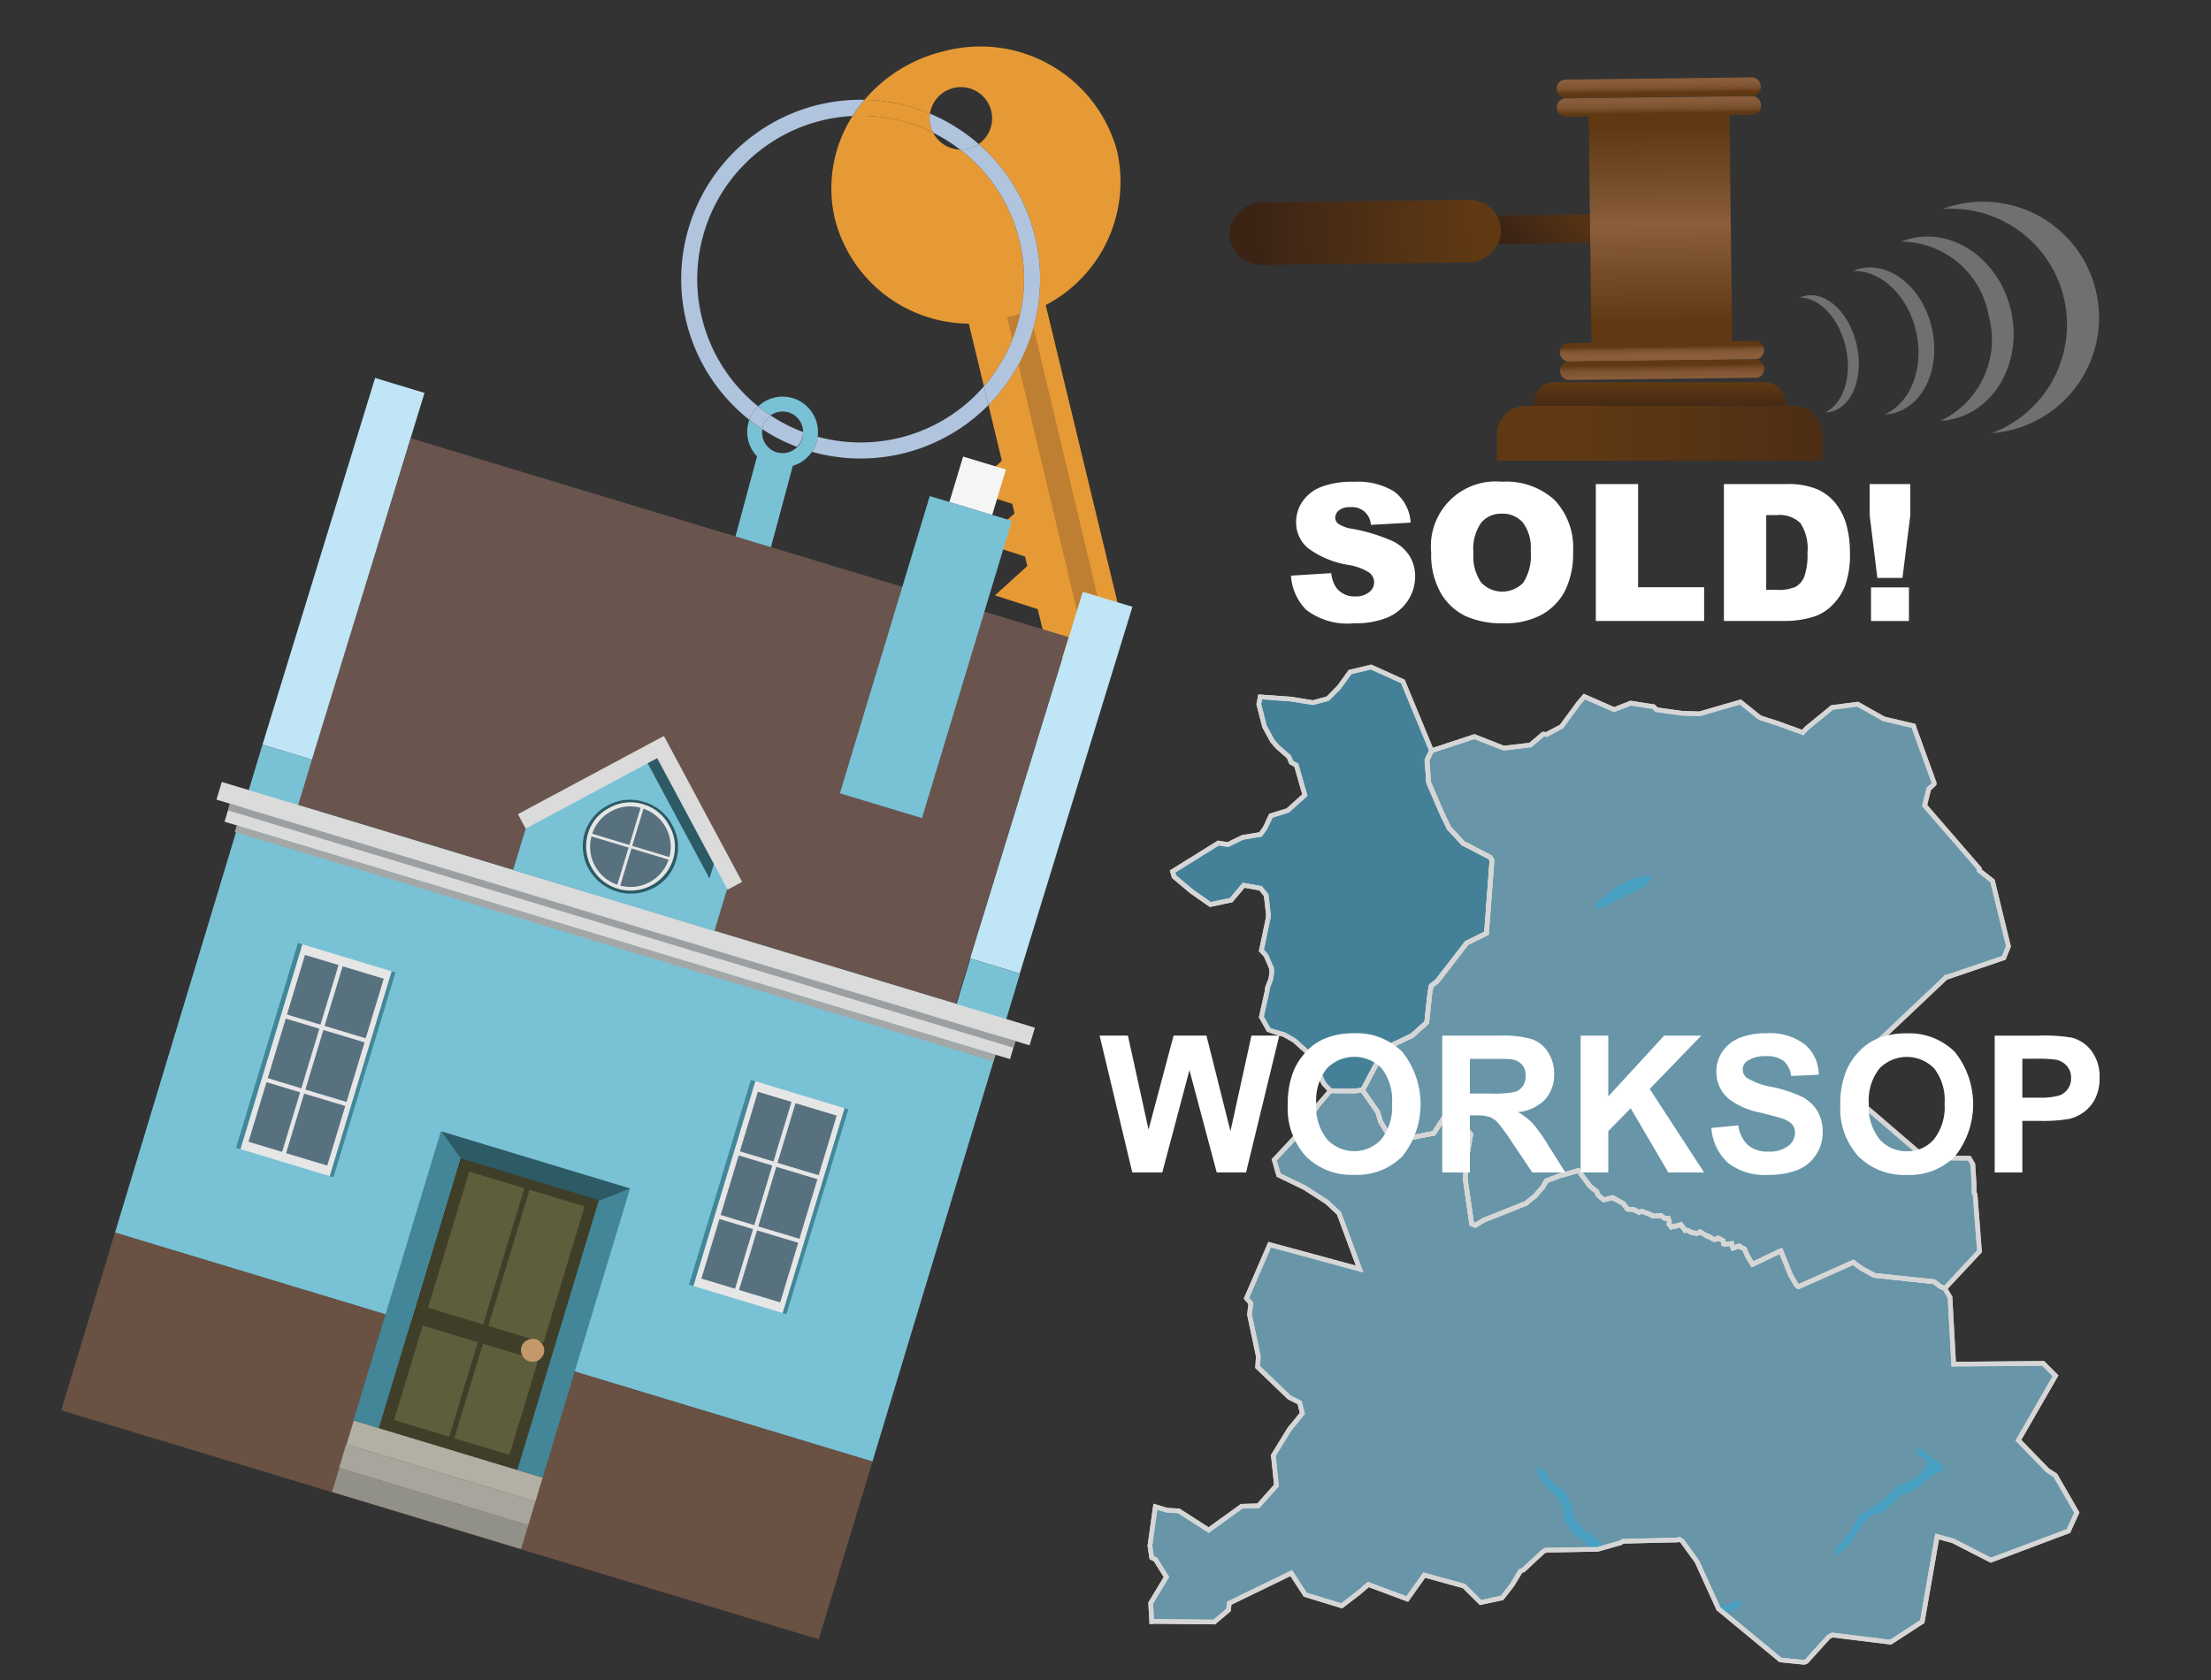 <svg xmlns="http://www.w3.org/2000/svg" xmlns:xlink="http://www.w3.org/1999/xlink" width="125" height="95" viewBox="0 0 125 95"><rect x="0" y="0" width="125" height="95" fill="#333333" stroke="none"/><defs><style>.cls-1{opacity:0.8;}.cls-2{fill:#4995b3;}.cls-2,.cls-3,.cls-5{stroke:#fff;stroke-miterlimit:10;stroke-width:0.262px;}.cls-3{fill:#76afc6;}.cls-4{fill:#42beee;}.cls-10,.cls-5{fill:none;}.cls-6{isolation:isolate;}.cls-40,.cls-7{fill:#fff;}.cls-8{fill:#e69a35;}.cls-9{fill:#b0c4de;}.cls-11{fill:#79c2d5;}.cls-12{fill:#bf7f32;}.cls-13{fill:#69554e;}.cls-14{fill:#bfe5f6;}.cls-15{fill:#695143;}.cls-16{fill:#f5f5f5;}.cls-17{fill:#428698;}.cls-18{fill:#e6e6e6;}.cls-19{fill:#58717f;}.cls-20{fill:#b3afa4;}.cls-21{fill:#a8a69c;}.cls-22{fill:#929189;}.cls-23{fill:#3f3e28;}.cls-24{fill:#5e5e3c;}.cls-25{fill:#c3996b;}.cls-26{fill:#2c5a65;}.cls-27{fill:#dadbda;}.cls-28{fill:#a4a7a8;}.cls-29{fill:#9c9fa1;}.cls-30{fill:url(#linear-gradient);}.cls-31,.cls-37,.cls-38,.cls-40{fill-rule:evenodd;}.cls-31{fill:url(#linear-gradient-2);}.cls-32{fill:url(#linear-gradient-3);}.cls-33{fill:url(#linear-gradient-4);}.cls-34{fill:url(#linear-gradient-5);}.cls-35{fill:url(#linear-gradient-6);}.cls-36{fill:url(#linear-gradient-7);}.cls-37{fill:url(#linear-gradient-8);}.cls-38{fill:url(#linear-gradient-9);}.cls-39{opacity:0.3;}</style><linearGradient id="linear-gradient" x1="972.688" y1="-2744.497" x2="972.688" y2="-2732.273" gradientTransform="translate(-895.504 2751.348)" gradientUnits="userSpaceOnUse"><stop offset="0" stop-color="#603913"/><stop offset="0.791" stop-color="#442915"/><stop offset="1" stop-color="#3c2415"/></linearGradient><linearGradient id="linear-gradient-2" x1="767.995" y1="849.294" x2="767.995" y2="854.587" gradientTransform="translate(134.228 -1133.219) rotate(44.312)" xlink:href="#linear-gradient"/><linearGradient id="linear-gradient-3" x1="-1536.384" y1="3006.13" x2="-1536.384" y2="3017.149" gradientTransform="translate(1396.798 -2998.859) scale(0.848 1)" gradientUnits="userSpaceOnUse"><stop offset="0" stop-color="#603913"/><stop offset="0.333" stop-color="#7c512d"/><stop offset="0.495" stop-color="#8b5e3c"/><stop offset="1" stop-color="#603913"/></linearGradient><linearGradient id="linear-gradient-4" x1="964.647" y1="-2367.838" x2="966.126" y2="-2367.838" gradientTransform="matrix(0, 1, -0.848, 0, -1914.242, -959.747)" gradientUnits="userSpaceOnUse"><stop offset="0" stop-color="#8b5e3c"/><stop offset="0.513" stop-color="#895c3a"/><stop offset="0.712" stop-color="#825634"/><stop offset="0.856" stop-color="#764c28"/><stop offset="0.974" stop-color="#653d18"/><stop offset="1" stop-color="#603913"/></linearGradient><linearGradient id="linear-gradient-5" x1="963.724" y1="-2367.838" x2="964.957" y2="-2367.838" gradientTransform="matrix(0, 1, -0.848, 0, -1914.254, -959.747)" xlink:href="#linear-gradient-4"/><linearGradient id="linear-gradient-6" x1="980.283" y1="-2367.838" x2="979.334" y2="-2367.838" gradientTransform="matrix(0, 1, -0.848, 0, -1914.075, -959.748)" xlink:href="#linear-gradient-4"/><linearGradient id="linear-gradient-7" x1="981.873" y1="-2367.838" x2="980.38" y2="-2367.838" gradientTransform="matrix(0, 1, -0.848, 0, -1914.063, -959.748)" xlink:href="#linear-gradient-4"/><linearGradient id="linear-gradient-8" x1="93.826" y1="23.419" x2="93.826" y2="21.643" gradientUnits="userSpaceOnUse"><stop offset="0" stop-color="#3c2415"/><stop offset="1" stop-color="#603913"/></linearGradient><linearGradient id="linear-gradient-9" x1="115.343" y1="24.494" x2="89.023" y2="24.494" xlink:href="#linear-gradient-8"/></defs><g id="Layer_1" data-name="Layer 1"><g class="cls-1"><g id="districtpaths"><path id="S-25_districtpath" data-name="S-25 districtpath" class="cls-2" d="M71.266,50.229l-.954-.169-.707.84-1.18.248-1.049-.736-1-.836-.087-.294,2.591-1.611.539.087.832-.406,1.009-.165.02-.024.246-.343.32-.692.917-.284.036-.016.038-.025.934-.843-.485-1.69L73,43.116l-.131-.319-.64-.559-.3-.349-.442-.813-.321-1.259.082-.41,1.749.125,1.231.2.81-.219.044-.02.642-.657.6-.833,1.189-.285,1.8.814,1.626,3.931-.256.525.095,1.276.726,1.68.145.314.245.495.026.07.813.876.206.1,1.317.685.1.167-.308,4.125h0l-1.124.561-1.662,2.149-.336.269L80.9,55.8l-.011.082,0,.011-.047.24-.182,1.68-.828.745-1.522.724-.165.264-1.11,2.1-.461.044-1.359-.013-.36-.382-.124-.244-.154-.377-.012-.023-.682-1.181-.712-.639-.571-.323-.607-.178-.275-.1-.406-.726.314-1.412.038-.253.185-.491,0-.01.047-.308,0-.253-.327-.754-.258-.273.388-1.848.011-.187-.129-1.1Z"/><path id="S-80_districtpath" data-name="S-80 districtpath" class="cls-3" d="M92.017,68.375l.352.021.3.164.093-.052.095,0,.487.182.052.041.031.033.1.007.182-.029.039.006.163-.011.2.154.209.006.063.179-.014.152.127.156.247-.059.015.009.277-.086.241.33.109-.008.132.047.061.058.355.082.177-.1.424.253.025-.014.385.21.193-.095.279.144v0l.043.194.011.006.434-.032.061.231.012.024.329-.116.075.014.026.039.215.1.178.414.282.464,1.514-.727.089-.029.538,1.343.354.607.105.07,3.095-1.38.457.342.738.4,3.388.36.309.249.282.131.294.5.206,3.78,5.06-.044.7.7-2.1,3.648,1.65,1.7.438.283,1.216,2.106-.476,1.044-4.388,1.648-2.133-1.094-.9-.246-.841,4.812-1.794,1.165-3.3-.407-.208.117-1.249,1.379L102,94l-1.34-.132-3.482-2.88-.018-.011L95.939,88.3,95.1,87.141l-.15-.093-.122.035-3.081.072-.126.088-1.3.366-2.934.05-.153.088-1.107,1.028-.166.069-.472.782-.574.733-1.206.261-.939-.932-2.249-.62-.961,1.353L77.358,89.6l-.525.453-.978.753-2.062-.631L73,88.956l-3.5,1.7-.05.389-.8.677-3.36-.035-.179.013-.056-1.048.89-1.478-.619-.985-.216-.11-.1-.664.308-2.215.666.2.66.037,1.688,1.083,1.8-1.294.051-.048.955-.028L72.164,84l-.175-1.7.915-1.488.725-.889v0l-.158-.611-.581-.291L71.1,77.3l.04-.6-.5-2.364.077-.635-.248-.289,1.313-3.031,5.084,1.378L75.7,68.61l-.684-.64-1.268-.816-1.464-.708-.244-.862,1.169-1.251,1.356-1.9.647-.752,1.359.013.461-.044.862,1.241.154.524.67,1.125,2.341-.46.911-1.407,1.181,1.464-.327,1.9.045.092-.018.623L83.2,69.2l.2.089L83.875,69l2.434-.968.05-.063.416-.326.452-.525.145-.25.039-.075.014-.024.8-.3.033,0,.979-.28.671.9.363.285.094.219.32.256.485-.131.593.328Z"/><path id="S-81_districtpath" data-name="S-81 districtpath" class="cls-3" d="M110.03,55.254l-.008.013-5.369,5.076.315,1.211.342,1.019.047.051.224.059,3.235,2.774,2.518.041.2.339.078,1.2-.011.379.064.145.246,3.2-1.961,2.1-.282-.131-.309-.249-3.388-.36-.738-.4-.457-.342-3.095,1.38-.105-.07-.354-.607-.538-1.343-.089.029-1.514.727-.282-.464-.178-.414-.215-.1-.026-.039L98.3,70.46l-.329.116-.012-.024-.061-.231-.434.032-.011-.006-.043-.194v0l-.279-.144-.193.095-.385-.21-.025.014-.424-.253-.177.1-.355-.082-.061-.058-.132-.047-.109.008-.241-.33-.277.086-.015-.009-.247.059-.127-.156.014-.152-.063-.179-.209-.006-.2-.154-.163.011-.039-.006-.182.029-.1-.007-.031-.033-.052-.041-.487-.182-.095,0-.093.052-.3-.164-.352-.021-.254-.324-.593-.328-.485.131-.32-.256-.094-.219-.363-.285-.671-.9-.979.28-.033,0-.8.3-.014.024-.039.075-.145.25-.452.525-.416.326-.05.063L83.875,69l-.473.292-.2-.089-.349-2.447.018-.623-.045-.092.327-1.9-1.181-1.464-.911,1.407-2.341.46-.67-1.125-.154-.524-.862-1.241,1.11-2.1.165-.264,1.522-.724.828-.745.182-1.68.047-.24,0-.011L80.9,55.8l.015-.055.336-.269,1.662-2.149,1.124-.561h0l.308-4.125-.1-.167-1.317-.685-.206-.1-.813-.876-.026-.07-.245-.495-.145-.314-.726-1.68-.095-1.276.256-.525,2.429-.8,1.659.652,1.5-.175.726-.616.2.016.834-.444.983-1.335.312-.364,1.684.74.94-.367,1.289.2.179.173,1.433.2.987.032,2.311-.668,1.107.888,1,.32,1.42.517.221-.241,1.432-1.173,1.454-.19,1.466.829,1.691.4.052.168,1.111,3.056-.007.065-.294.273-.235.938,0,.007,3.1,3.578-.017.091.753.589.9,3.7-.262.652-3.207,1.091Z"/></g><g class="cls-1"><polygon class="cls-4" points="109.194 82.469 108.931 82.194 108.851 82.111 108.679 81.961 108.535 81.929 108.407 81.954 108.39 81.957 108.39 81.972 108.388 82.105 108.444 82.253 108.702 82.433 108.96 82.643 108.987 82.791 108.898 82.937 108.574 83.376 108.34 83.549 107.816 83.808 107.426 83.968 107.263 84.036 106.706 84.589 106.442 84.81 106.15 85.054 105.654 85.372 105.575 85.424 105.476 85.491 105.303 85.603 105.129 85.66 105.011 85.865 104.625 86.568 104.243 87.094 103.92 87.385 103.802 87.56 103.772 87.648 103.828 87.797 103.884 87.974 104.467 87.419 104.558 87.334 104.694 87.118 104.948 86.705 105.031 86.573 105.502 85.931 105.853 85.67 106.434 85.501 106.667 85.327 107.107 84.89 107.43 84.57 108.041 84.342 108.537 84.024 108.976 83.647 109.356 83.357 109.793 83.186 109.911 83.01 109.596 82.681 109.194 82.469"/><polygon class="cls-4" points="93.086 49.512 92.679 49.595 92.417 49.678 92.038 49.794 91.337 50.198 90.4 50.925 90.252 51.1 90.193 51.246 90.25 51.336 90.424 51.338 90.802 51.224 91.299 50.935 91.853 50.677 92.107 50.562 92.554 50.361 93.138 49.985 93.375 49.604 93.29 49.485 93.086 49.512"/><polygon class="cls-4" points="90.727 87.496 90.551 87.274 90.094 86.826 89.662 86.614 89.29 86.256 89.006 85.78 88.839 85.217 88.699 84.773 88.501 84.446 88.186 84.147 87.841 83.907 87.584 83.639 87.329 83.134 86.955 82.953 86.923 83.159 86.95 83.366 87.12 83.692 87.406 83.961 87.691 84.348 88.035 84.618 88.234 85.004 88.432 85.39 88.456 85.803 88.482 86.039 88.681 86.307 89.023 86.813 89.195 86.933 89.369 86.965 89.483 87.084 89.797 87.471 89.914 87.616 90.327 87.609 90.727 87.496"/><polygon class="cls-4" points="98.204 90.94 98.438 90.736 98.411 90.647 98.268 90.498 98.093 90.584 97.802 90.698 97.512 90.754 97.057 90.748 97.161 90.977 97.179 90.988 97.42 91.188 97.826 91.141 98.204 90.94"/></g><g id="districtpaths-2" data-name="districtpaths"><path id="S-25_districtpath-2" data-name="S-25 districtpath" class="cls-5" d="M71.266,50.229l-.954-.169-.707.84-1.18.248-1.049-.736-1-.836-.087-.294,2.591-1.611.539.087.832-.406,1.009-.165.02-.024.246-.343.32-.692.917-.284.036-.016.038-.025.934-.843-.485-1.69L73,43.116l-.131-.319-.64-.559-.3-.349-.442-.813-.321-1.259.082-.41,1.749.125,1.231.2.81-.219.044-.02.642-.657.6-.833,1.189-.285,1.8.814,1.626,3.931-.256.525.095,1.276.726,1.68.145.314.245.495.026.07.813.876.206.1,1.317.685.1.167-.308,4.125h0l-1.124.561-1.662,2.149-.336.269L80.9,55.8l-.011.082,0,.011-.047.24-.182,1.68-.828.745-1.522.724-.165.264-1.11,2.1-.461.044-1.359-.013-.36-.382-.124-.244-.154-.377-.012-.023-.682-1.181-.712-.639-.571-.323-.607-.178-.275-.1-.406-.726.314-1.412.038-.253.185-.491,0-.01.047-.308,0-.253-.327-.754-.258-.273.388-1.848.011-.187-.129-1.1Z"/><path id="S-80_districtpath-2" data-name="S-80 districtpath" class="cls-5" d="M92.017,68.375l.352.021.3.164.093-.052.095,0,.487.182.052.041.031.033.1.007.182-.029.039.006.163-.011.2.154.209.006.063.179-.014.152.127.156.247-.059.015.009.277-.086.241.33.109-.008.132.047.061.058.355.082.177-.1.424.253.025-.014.385.21.193-.095.279.144v0l.043.194.011.006.434-.032.061.231.012.024.329-.116.075.014.026.039.215.1.178.414.282.464,1.514-.727.089-.029.538,1.343.354.607.105.07,3.095-1.38.457.342.738.4,3.388.36.309.249.282.131.294.5.206,3.78,5.06-.044.7.7-2.1,3.648,1.65,1.7.438.283,1.216,2.106-.476,1.044-4.388,1.648-2.133-1.094-.9-.246-.841,4.812-1.794,1.165-3.3-.407-.208.117-1.249,1.379L102,94l-1.34-.132-3.482-2.88-.018-.011L95.939,88.3,95.1,87.141l-.15-.093-.122.035-3.081.072-.126.088-1.3.366-2.934.05-.153.088-1.107,1.028-.166.069-.472.782-.574.733-1.206.261-.939-.932-2.249-.62-.961,1.353L77.358,89.6l-.525.453-.978.753-2.062-.631L73,88.956l-3.5,1.7-.05.389-.8.677-3.36-.035-.179.013-.056-1.048.89-1.478-.619-.985-.216-.11-.1-.664.308-2.215.666.2.66.037,1.688,1.083,1.8-1.294.051-.048.955-.028L72.164,84l-.175-1.7.915-1.488.725-.889v0l-.158-.611-.581-.291L71.1,77.3l.04-.6-.5-2.364.077-.635-.248-.289,1.313-3.031,5.084,1.378L75.7,68.61l-.684-.64-1.268-.816-1.464-.708-.244-.862,1.169-1.251,1.356-1.9.647-.752,1.359.013.461-.044.862,1.241.154.524.67,1.125,2.341-.46.911-1.407,1.181,1.464-.327,1.9.045.092-.018.623L83.2,69.2l.2.089L83.875,69l2.434-.968.05-.063.416-.326.452-.525.145-.25.039-.075.014-.024.8-.3.033,0,.979-.28.671.9.363.285.094.219.32.256.485-.131.593.328Z"/><path id="S-81_districtpath-2" data-name="S-81 districtpath" class="cls-5" d="M110.03,55.254l-.008.013-5.369,5.076.315,1.211.342,1.019.047.051.224.059,3.235,2.774,2.518.041.2.339.078,1.2-.011.379.064.145.246,3.2-1.961,2.1-.282-.131-.309-.249-3.388-.36-.738-.4-.457-.342-3.095,1.38-.105-.07-.354-.607-.538-1.343-.089.029-1.514.727-.282-.464-.178-.414-.215-.1-.026-.039L98.3,70.46l-.329.116-.012-.024-.061-.231-.434.032-.011-.006-.043-.194v0l-.279-.144-.193.095-.385-.21-.025.014-.424-.253-.177.1-.355-.082-.061-.058-.132-.047-.109.008-.241-.33-.277.086-.015-.009-.247.059-.127-.156.014-.152-.063-.179-.209-.006-.2-.154-.163.011-.039-.006-.182.029-.1-.007-.031-.033-.052-.041-.487-.182-.095,0-.093.052-.3-.164-.352-.021-.254-.324-.593-.328-.485.131-.32-.256-.094-.219-.363-.285-.671-.9-.979.28-.033,0-.8.3-.014.024-.039.075-.145.25-.452.525-.416.326-.05.063L83.875,69l-.473.292-.2-.089-.349-2.447.018-.623-.045-.092.327-1.9-1.181-1.464-.911,1.407-2.341.46-.67-1.125-.154-.524-.862-1.241,1.11-2.1.165-.264,1.522-.724.828-.745.182-1.68.047-.24,0-.011L80.9,55.8l.015-.055.336-.269,1.662-2.149,1.124-.561h0l.308-4.125-.1-.167-1.317-.685-.206-.1-.813-.876-.026-.07-.245-.495-.145-.314-.726-1.68-.095-1.276.256-.525,2.429-.8,1.659.652,1.5-.175.726-.616.2.016.834-.444.983-1.335.312-.364,1.684.74.94-.367,1.289.2.179.173,1.433.2.987.032,2.311-.668,1.107.888,1,.32,1.42.517.221-.241,1.432-1.173,1.454-.19,1.466.829,1.691.4.052.168,1.111,3.056-.007.065-.294.273-.235.938,0,.007,3.1,3.578-.017.091.753.589.9,3.7-.262.652-3.207,1.091Z"/></g></g><g id="EN-ENFIELD_towntext" data-name="EN-ENFIELD towntext" class="cls-6"><path class="cls-7" d="M64.015,66.3l-1.848-7.741h1.6l1.167,5.318,1.415-5.318h1.858l1.357,5.407,1.188-5.407h1.573L70.446,66.3H68.788l-1.542-5.786L65.71,66.3Z"/><path class="cls-7" d="M72.805,62.48a4.92,4.92,0,0,1,.354-1.985,3.627,3.627,0,0,1,.721-1.06,3.015,3.015,0,0,1,1-.7,4.249,4.249,0,0,1,1.668-.306,3.635,3.635,0,0,1,2.738,1.061,4.742,4.742,0,0,1,.008,5.884,3.6,3.6,0,0,1-2.724,1.059,3.643,3.643,0,0,1-2.746-1.053A4,4,0,0,1,72.805,62.48Zm1.611-.052a2.9,2.9,0,0,0,.607,1.993,2.088,2.088,0,0,0,3.075,0,2.955,2.955,0,0,0,.6-2.02,2.911,2.911,0,0,0-.583-1.985,2.162,2.162,0,0,0-3.107.009A2.922,2.922,0,0,0,74.416,62.428Z"/><path class="cls-7" d="M81.538,66.3V58.562h3.289a5.658,5.658,0,0,1,1.8.209,1.776,1.776,0,0,1,.9.743,2.227,2.227,0,0,1,.338,1.218,2.072,2.072,0,0,1-.512,1.44,2.463,2.463,0,0,1-1.531.715,3.664,3.664,0,0,1,.837.649,8.835,8.835,0,0,1,.889,1.257L88.5,66.3h-1.87L85.5,64.618a11.285,11.285,0,0,0-.824-1.138,1.2,1.2,0,0,0-.47-.321,2.573,2.573,0,0,0-.787-.088H83.1V66.3ZM83.1,61.836h1.156a5.925,5.925,0,0,0,1.4-.095.846.846,0,0,0,.439-.327,1.014,1.014,0,0,0,.158-.581.927.927,0,0,0-.209-.631.961.961,0,0,0-.588-.3q-.191-.026-1.141-.026H83.1Z"/><path class="cls-7" d="M89.362,66.3V58.562h1.563V62l3.157-3.438h2.1l-2.914,3.015L96.341,66.3H94.319l-2.127-3.632-1.267,1.293V66.3Z"/><path class="cls-7" d="M96.753,63.784l1.521-.147a1.855,1.855,0,0,0,.557,1.124,1.68,1.68,0,0,0,1.132.359A1.739,1.739,0,0,0,101.1,64.8a.951.951,0,0,0,.383-.747.709.709,0,0,0-.161-.468,1.307,1.307,0,0,0-.562-.335q-.274-.094-1.252-.338a4.235,4.235,0,0,1-1.763-.766,2.012,2.012,0,0,1-.713-1.557,1.986,1.986,0,0,1,.336-1.106,2.1,2.1,0,0,1,.965-.784,3.887,3.887,0,0,1,1.524-.269,3.269,3.269,0,0,1,2.193.638,2.26,2.26,0,0,1,.774,1.706l-1.563.069a1.332,1.332,0,0,0-.43-.859,1.584,1.584,0,0,0-.99-.26A1.784,1.784,0,0,0,98.775,60a.565.565,0,0,0-.248.48.593.593,0,0,0,.233.47,4.1,4.1,0,0,0,1.436.518,7.533,7.533,0,0,1,1.686.557,2.176,2.176,0,0,1,.856.786,2.306,2.306,0,0,1,.309,1.234,2.281,2.281,0,0,1-.37,1.245,2.2,2.2,0,0,1-1.045.863,4.372,4.372,0,0,1-1.684.283,3.356,3.356,0,0,1-2.255-.678A2.954,2.954,0,0,1,96.753,63.784Z"/><path class="cls-7" d="M104.044,62.48A4.937,4.937,0,0,1,104.4,60.5a3.627,3.627,0,0,1,.721-1.06,3.008,3.008,0,0,1,1-.7,4.249,4.249,0,0,1,1.668-.306,3.634,3.634,0,0,1,2.737,1.061,4.742,4.742,0,0,1,.008,5.884,3.6,3.6,0,0,1-2.724,1.059,3.646,3.646,0,0,1-2.746-1.053A4,4,0,0,1,104.044,62.48Zm1.611-.052a2.9,2.9,0,0,0,.607,1.993,1.98,1.98,0,0,0,1.542.678,1.958,1.958,0,0,0,1.533-.673,2.955,2.955,0,0,0,.6-2.02,2.911,2.911,0,0,0-.584-1.985,2.162,2.162,0,0,0-3.107.009A2.922,2.922,0,0,0,105.655,62.428Z"/><path class="cls-7" d="M112.771,66.3V58.562h2.508a9.117,9.117,0,0,1,1.859.117,2.024,2.024,0,0,1,1.113.758,2.4,2.4,0,0,1,.449,1.507,2.537,2.537,0,0,1-.258,1.2,2.115,2.115,0,0,1-.658.762,2.236,2.236,0,0,1-.81.367,8.817,8.817,0,0,1-1.621.111h-1.019V66.3Zm1.563-6.431v2.2h.855a4.05,4.05,0,0,0,1.236-.121,1.016,1.016,0,0,0,.665-.982,1,1,0,0,0-.248-.7,1.077,1.077,0,0,0-.628-.344,7.543,7.543,0,0,0-1.125-.053Z"/></g></g><g id="house_hammer" data-name="house+hammer"><path class="cls-8" d="M52.756,7.505a1.761,1.761,0,0,1-.178-1.079,10.1,10.1,0,0,0-3.7-.782,8.268,8.268,0,0,0-.671.916c.151-.007.3-.011.457-.011A9.2,9.2,0,0,1,52.756,7.505Z"/><path class="cls-9" d="M48.66,5.641a10.143,10.143,0,0,0-6.295,18.1,2,2,0,0,1,.5-.76A9.236,9.236,0,0,1,48.2,6.56a8.268,8.268,0,0,1,.671-.916C48.8,5.642,48.731,5.641,48.66,5.641Z"/><path class="cls-8" d="M59.12,17.25a7.872,7.872,0,0,0,4.039-8.694,8.009,8.009,0,0,0-9.8-5.657,8.446,8.446,0,0,0-4.482,2.745,10.1,10.1,0,0,1,3.7.782,1.767,1.767,0,1,1,2.754,1.719,10.142,10.142,0,0,1,.551,14.76l.76,3.149-.7.63-1.136,1.028,1.459.469.96.309.131.542-.7.63L55.531,30.69l1.459.469.96.309.13.542-.7.63L56.25,33.668l1.458.469.96.309.488,2.021L62.044,38.9l1.461-3.483Z"/><path class="cls-8" d="M54.285,8.46a1.77,1.77,0,0,1-1.529-.955,9.2,9.2,0,0,0-4.1-.956c-.153,0-.306,0-.457.011a7.581,7.581,0,0,0-.991,5.845A7.87,7.87,0,0,0,54.771,18.3l.856,3.547A9.235,9.235,0,0,0,54.285,8.46Z"/><path class="cls-10" d="M44.243,23.27a1.153,1.153,0,0,0-.678.219,9.185,9.185,0,0,0,1.839.94A1.161,1.161,0,0,0,44.243,23.27Z"/><path class="cls-10" d="M46.244,24.43a1.948,1.948,0,0,1-.018.266,9.243,9.243,0,1,0-3.359-1.718,2,2,0,0,1,3.377,1.452Z"/><path class="cls-9" d="M43.094,24.266a10.136,10.136,0,0,0,1.954,1,1.156,1.156,0,0,0,.356-.835h0a9.185,9.185,0,0,1-1.839-.94A1.16,1.16,0,0,0,43.094,24.266Z"/><path class="cls-9" d="M43.565,23.489q-.361-.24-.7-.511a2,2,0,0,0-.5.76c.235.187.478.362.729.528A1.16,1.16,0,0,1,43.565,23.489Z"/><path class="cls-11" d="M44.243,22.429a2,2,0,0,0-1.376.549q.336.271.7.511a1.161,1.161,0,0,1,1.839.94h0a1.161,1.161,0,1,1-2.321,0,1.255,1.255,0,0,1,.011-.164c-.251-.166-.494-.341-.729-.528a1.993,1.993,0,0,0,.433,2.07l-1.553,5.767,2.022.541,1.554-5.773A1.988,1.988,0,0,0,46.226,24.7a1.948,1.948,0,0,0,.018-.266A2,2,0,0,0,44.243,22.429Z"/><path class="cls-12" d="M61.932,35.3l-.358.085A.477.477,0,0,1,61,35.032l-4.063-17.1,1.286-.3,4.063,17.1A.478.478,0,0,1,61.932,35.3Z"/><path class="cls-10" d="M56.043,6.278a1.767,1.767,0,0,0-3.465.148,10.152,10.152,0,0,1,2.754,1.719A1.766,1.766,0,0,0,56.043,6.278Z"/><path class="cls-10" d="M54.285,8.46a9.221,9.221,0,0,0-1.529-.955A1.77,1.77,0,0,0,54.285,8.46Z"/><path class="cls-9" d="M52.607,7.107a1.738,1.738,0,0,0,.149.4,9.221,9.221,0,0,1,1.529.955,1.764,1.764,0,0,0,1.047-.315,10.152,10.152,0,0,0-2.754-1.719A1.746,1.746,0,0,0,52.607,7.107Z"/><path class="cls-9" d="M48.66,25.02a9.259,9.259,0,0,1-2.434-.324,1.992,1.992,0,0,1-.323.853,10.16,10.16,0,0,0,9.98-2.644l-.256-1.059A9.212,9.212,0,0,1,48.66,25.02Z"/><path class="cls-9" d="M55.332,8.145a1.764,1.764,0,0,1-1.047.315,9.235,9.235,0,0,1,1.342,13.386l.256,1.059a10.142,10.142,0,0,0-.551-14.76Z"/><g id="Symbol_9_0_Layer2_0_MEMBER_8_MEMBER_0_FILL" data-name="Symbol 9 0 Layer2 0 MEMBER 8 MEMBER 0 FILL"><path class="cls-13" d="M23.228,24.785,16.817,45.51,54.043,56.763l6.37-20.737Z"/></g><g id="Symbol_9_0_Layer2_0_MEMBER_8_MEMBER_1_FILL" data-name="Symbol 9 0 Layer2 0 MEMBER 8 MEMBER 1 FILL"><path class="cls-14" d="M24,22.218l-2.794-.845L14.839,42.11l2.794.845Z"/></g><g id="Symbol_9_0_Layer2_0_MEMBER_8_MEMBER_2_FILL" data-name="Symbol 9 0 Layer2 0 MEMBER 8 MEMBER 2 FILL"><path class="cls-14" d="M61.216,33.466,54.845,54.2l2.808.849,6.371-20.737Z"/></g><g id="Symbol_9_0_Layer2_0_MEMBER_8_MEMBER_3_FILL" data-name="Symbol 9 0 Layer2 0 MEMBER 8 MEMBER 3 FILL"><path class="cls-11" d="M57.667,55.056l-2.808-.849-.776,2.568L16.857,45.522l.776-2.567-2.794-.845L6.5,69.708,49.324,82.654Z"/></g><g id="Symbol_9_0_Layer2_0_MEMBER_8_MEMBER_4_FILL" data-name="Symbol 9 0 Layer2 0 MEMBER 8 MEMBER 4 FILL"><path class="cls-15" d="M6.5,69.695,3.461,79.75,46.288,92.7l3.04-10.055Z"/></g><g id="Symbol_9_0_Layer2_0_MEMBER_8_MEMBER_5_FILL" data-name="Symbol 9 0 Layer2 0 MEMBER 8 MEMBER 5 FILL"><path class="cls-11" d="M52.125,46.26l5.08-16.808-4.64-1.4-5.08,16.808Z"/></g><g id="Symbol_9_0_Layer2_0_MEMBER_8_MEMBER_6_FILL" data-name="Symbol 9 0 Layer2 0 MEMBER 8 MEMBER 6 FILL"><path class="cls-16" d="M56.872,26.549l-2.421-.731-.776,2.567,2.42.732Z"/></g><g id="Symbol_9_0_Layer2_0_MEMBER_8_MEMBER_7_MEMBER_0_FILL" data-name="Symbol 9 0 Layer2 0 MEMBER 8 MEMBER 7 MEMBER 0 FILL"><path class="cls-17" d="M47.962,62.732l-.254-.077-3.5,11.58.254.076Z"/></g><g id="Symbol_9_0_Layer2_0_MEMBER_8_MEMBER_7_MEMBER_1_FILL" data-name="Symbol 9 0 Layer2 0 MEMBER 8 MEMBER 7 MEMBER 1 FILL"><path class="cls-17" d="M42.707,61.143l-.254-.076-3.5,11.579.254.077Z"/></g><g id="Symbol_9_0_Layer2_0_MEMBER_8_MEMBER_7_MEMBER_2_FILL" data-name="Symbol 9 0 Layer2 0 MEMBER 8 MEMBER 7 MEMBER 2 FILL"><path class="cls-18" d="M42.707,61.143l-3.5,11.58,5.041,1.524,3.5-11.58Z"/></g><g id="Symbol_9_0_Layer2_0_MEMBER_8_MEMBER_7_MEMBER_3_FILL" data-name="Symbol 9 0 Layer2 0 MEMBER 8 MEMBER 7 MEMBER 3 FILL"><path class="cls-19" d="M42.8,69.577l-1.018,3.369,2.326.7,1.019-3.37-2.327-.7m3.483-3.121,1.019-3.37-2.327-.7-1.019,3.37,2.327.7m-.069.227-2.326-.7-1.019,3.369,2.327.7,1.018-3.37m-4.452-1.346-1.019,3.37,1.9.574,1.018-3.37-1.9-.574m-1.088,3.6L39.655,72.3l1.9.574,1.018-3.37-1.9-.574m2.175-7.194-1.019,3.37,1.9.574,1.019-3.37Z"/></g><g id="Symbol_9_0_Layer2_0_MEMBER_8_MEMBER_8_MEMBER_0_FILL" data-name="Symbol 9 0 Layer2 0 MEMBER 8 MEMBER 8 MEMBER 0 FILL"><path class="cls-17" d="M22.357,54.992l-.254-.077L18.6,66.494l.254.077Z"/></g><g id="Symbol_9_0_Layer2_0_MEMBER_8_MEMBER_8_MEMBER_1_FILL" data-name="Symbol 9 0 Layer2 0 MEMBER 8 MEMBER 8 MEMBER 1 FILL"><path class="cls-17" d="M17.1,53.4l-.254-.077-3.5,11.58.254.076Z"/></g><g id="Symbol_9_0_Layer2_0_MEMBER_8_MEMBER_8_MEMBER_2_FILL" data-name="Symbol 9 0 Layer2 0 MEMBER 8 MEMBER 8 MEMBER 2 FILL"><path class="cls-18" d="M18.642,66.506l3.5-11.579L17.1,53.4,13.6,64.982Z"/></g><g id="Symbol_9_0_Layer2_0_MEMBER_8_MEMBER_8_MEMBER_3_FILL" data-name="Symbol 9 0 Layer2 0 MEMBER 8 MEMBER 8 MEMBER 3 FILL"><path class="cls-19" d="M15.068,61.194l-1.019,3.369,1.9.574,1.018-3.369-1.9-.574M19.52,62.54l-2.326-.7-1.019,3.37,2.327.7L19.52,62.54m-1.4-4.6,1.019-3.37L17.242,54l-1.018,3.37,1.9.574m-.068.227-1.9-.574-1.019,3.369,1.9.574,1.019-3.369m2.554.772-2.327-.7-1.019,3.369,2.327.7,1.019-3.369m1.087-3.6-2.327-.7L18.35,58.012l2.326.7Z"/></g><g id="Symbol_9_0_Layer2_0_MEMBER_8_MEMBER_9_FILL" data-name="Symbol 9 0 Layer2 0 MEMBER 8 MEMBER 9 FILL"><path class="cls-20" d="M30.271,84.906l.408-1.35L20,80.326l-.408,1.351Z"/></g><g id="Symbol_9_0_Layer2_0_MEMBER_8_MEMBER_10_FILL" data-name="Symbol 9 0 Layer2 0 MEMBER 8 MEMBER 10 FILL"><path class="cls-21" d="M29.866,86.243l.405-1.337-10.7-3.233-.4,1.337Z"/></g><g id="Symbol_9_0_Layer2_0_MEMBER_8_MEMBER_11_FILL" data-name="Symbol 9 0 Layer2 0 MEMBER 8 MEMBER 11 FILL"><path class="cls-22" d="M29.458,87.594l.408-1.351L19.183,83.014l-.408,1.35Z"/></g><g id="Symbol_9_0_Layer2_0_MEMBER_8_MEMBER_12_MEMBER_0_FILL" data-name="Symbol 9 0 Layer2 0 MEMBER 8 MEMBER 12 MEMBER 0 FILL"><path class="cls-23" d="M34.008,67.474,26.146,65.1,21.413,80.755l7.862,2.376Z"/></g><g id="Symbol_9_0_Layer2_0_MEMBER_8_MEMBER_12_MEMBER_1_MEMBER_0_FILL" data-name="Symbol 9 0 Layer2 0 MEMBER 8 MEMBER 12 MEMBER 1 MEMBER 0 FILL"><path class="cls-24" d="M27.315,74.892l2.328-7.7-3.116-.941L24.2,73.95Z"/></g><g id="Symbol_9_0_Layer2_0_MEMBER_8_MEMBER_12_MEMBER_1_MEMBER_1_FILL" data-name="Symbol 9 0 Layer2 0 MEMBER 8 MEMBER 12 MEMBER 1 MEMBER 1 FILL"><path class="cls-24" d="M29.937,67.279l-2.328,7.7,3.115.942,2.329-7.7Z"/></g><g id="Symbol_9_0_Layer2_0_MEMBER_8_MEMBER_12_MEMBER_2_MEMBER_0_FILL" data-name="Symbol 9 0 Layer2 0 MEMBER 8 MEMBER 12 MEMBER 2 MEMBER 0 FILL"><path class="cls-24" d="M25.4,81.243,27.012,75.9,23.9,74.953,22.279,80.3Z"/></g><g id="Symbol_9_0_Layer2_0_MEMBER_8_MEMBER_12_MEMBER_2_MEMBER_1_FILL" data-name="Symbol 9 0 Layer2 0 MEMBER 8 MEMBER 12 MEMBER 2 MEMBER 1 FILL"><path class="cls-24" d="M28.8,82.274l1.617-5.348-3.115-.942-1.617,5.348Z"/></g><g id="Symbol_9_0_Layer2_0_MEMBER_8_MEMBER_13_FILL" data-name="Symbol 9 0 Layer2 0 MEMBER 8 MEMBER 13 FILL"><path class="cls-25" d="M30.742,76.541a.585.585,0,0,0-.058-.484.641.641,0,0,0-.883-.267.587.587,0,0,0-.316.371.6.6,0,0,0,.054.5.63.63,0,0,0,.384.32.667.667,0,0,0,.819-.438Z"/></g><g id="Symbol_9_0_Layer2_0_MEMBER_8_MEMBER_14_FILL" data-name="Symbol 9 0 Layer2 0 MEMBER 8 MEMBER 14 FILL"><path class="cls-17" d="M26.146,65.1l-1.221-1.128L19.982,80.322l1.431.433Z"/></g><g id="Symbol_9_0_Layer2_0_MEMBER_8_MEMBER_15_FILL" data-name="Symbol 9 0 Layer2 0 MEMBER 8 MEMBER 15 FILL"><path class="cls-17" d="M35.622,67.2l-1.641.263L29.248,83.123l1.431.433Z"/></g><g id="Symbol_9_0_Layer2_0_MEMBER_8_MEMBER_16_FILL" data-name="Symbol 9 0 Layer2 0 MEMBER 8 MEMBER 16 FILL"><path class="cls-26" d="M24.952,63.977l1.1,1.529,7.863,2.377,1.708-.68Z"/></g><g id="Symbol_9_0_Layer2_0_MEMBER_8_MEMBER_17_MEMBER_0_FILL" data-name="Symbol 9 0 Layer2 0 MEMBER 8 MEMBER 17 MEMBER 0 FILL"><path class="cls-27" d="M31.169,50.943l-.307,1.016L57.1,59.889l.307-1.016Z"/></g><g id="Symbol_9_0_Layer2_0_MEMBER_8_MEMBER_17_MEMBER_1_FILL" data-name="Symbol 9 0 Layer2 0 MEMBER 8 MEMBER 17 MEMBER 1 FILL"><path class="cls-27" d="M33.545,50.566l-.3,1,24.964,7.546.3-1Z"/></g><g id="Symbol_9_0_Layer2_0_MEMBER_8_MEMBER_17_MEMBER_2_FILL" data-name="Symbol 9 0 Layer2 0 MEMBER 8 MEMBER 17 MEMBER 2 FILL"><path class="cls-28" d="M30.394,51.817l-.113.375,25.886,7.825.113-.374Z"/></g><g id="Symbol_9_0_Layer2_0_MEMBER_8_MEMBER_17_MEMBER_3_FILL" data-name="Symbol 9 0 Layer2 0 MEMBER 8 MEMBER 17 MEMBER 3 FILL"><path class="cls-29" d="M31.45,51.028l-.114.374L57.29,59.247l.113-.374Z"/></g><g id="Symbol_9_0_Layer2_0_MEMBER_8_MEMBER_17_MEMBER_4_FILL" data-name="Symbol 9 0 Layer2 0 MEMBER 8 MEMBER 17 MEMBER 4 FILL"><path class="cls-27" d="M38.7,54.327,39,53.311,13,45.45l-.307,1.016Z"/></g><g id="Symbol_9_0_Layer2_0_MEMBER_8_MEMBER_17_MEMBER_5_FILL" data-name="Symbol 9 0 Layer2 0 MEMBER 8 MEMBER 17 MEMBER 5 FILL"><path class="cls-27" d="M37.788,52.943l.3-1L12.538,44.216l-.3,1Z"/></g><g id="Symbol_9_0_Layer2_0_MEMBER_8_MEMBER_17_MEMBER_6_FILL" data-name="Symbol 9 0 Layer2 0 MEMBER 8 MEMBER 17 MEMBER 6 FILL"><path class="cls-28" d="M39.908,55.1l.113-.374L13.386,46.676l-.114.374Z"/></g><g id="Symbol_9_0_Layer2_0_MEMBER_8_MEMBER_17_MEMBER_7_FILL" data-name="Symbol 9 0 Layer2 0 MEMBER 8 MEMBER 17 MEMBER 7 FILL"><path class="cls-29" d="M39.466,53.859l.113-.374L13,45.45l-.113.374Z"/></g><g id="Symbol_9_0_Layer2_0_MEMBER_8_MEMBER_18_FILL" data-name="Symbol 9 0 Layer2 0 MEMBER 8 MEMBER 18 FILL"><path class="cls-11" d="M37.445,41.91l-7.56,4.4L29.012,49.2l11.379,3.44.873-2.888Z"/></g><g id="Symbol_9_0_Layer2_0_MEMBER_8_MEMBER_19_FILL" data-name="Symbol 9 0 Layer2 0 MEMBER 8 MEMBER 19 FILL"><path class="cls-26" d="M37.261,42.277l-.749.693,3.6,6.708.4-1.323Z"/></g><g id="Symbol_9_0_Layer2_0_MEMBER_8_MEMBER_20_FILL" data-name="Symbol 9 0 Layer2 0 MEMBER 8 MEMBER 20 FILL"><path class="cls-27" d="M29.719,46.856l7.435-3.983,3.984,7.435.818-.439-4.422-8.253-8.253,4.422Z"/></g><g id="Symbol_9_0_Layer2_0_MEMBER_8_MEMBER_21_MEMBER_0_FILL" data-name="Symbol 9 0 Layer2 0 MEMBER 8 MEMBER 21 MEMBER 0 FILL"><path class="cls-26" d="M36.407,45.346a2.59,2.59,0,0,0-2.045.2,2.6,2.6,0,0,0-1.083,3.584,2.732,2.732,0,0,0,3.637,1.1,2.529,2.529,0,0,0,1.3-1.561A2.5,2.5,0,0,0,38,46.645,2.588,2.588,0,0,0,36.407,45.346Z"/></g><g id="Symbol_9_0_Layer2_0_MEMBER_8_MEMBER_21_MEMBER_1_FILL" data-name="Symbol 9 0 Layer2 0 MEMBER 8 MEMBER 21 MEMBER 1 FILL"><path class="cls-18" d="M36.366,45.48a2.424,2.424,0,0,0-1.912.2,2.391,2.391,0,0,0-1.222,1.484,2.515,2.515,0,0,0,4.814,1.455,2.388,2.388,0,0,0-.2-1.912A2.417,2.417,0,0,0,36.366,45.48Z"/></g><g id="Symbol_9_0_Layer2_0_MEMBER_8_MEMBER_21_MEMBER_2_MEMBER_0_FILL" data-name="Symbol 9 0 Layer2 0 MEMBER 8 MEMBER 21 MEMBER 2 MEMBER 0 FILL"><path class="cls-19" d="M35.538,47.929l-2.1-.634A2.269,2.269,0,0,0,34.9,50.029Z"/></g><g id="Symbol_9_0_Layer2_0_MEMBER_8_MEMBER_21_MEMBER_2_MEMBER_1_FILL" data-name="Symbol 9 0 Layer2 0 MEMBER 8 MEMBER 21 MEMBER 2 MEMBER 1 FILL"><path class="cls-19" d="M35.583,47.782l.634-2.1a2.172,2.172,0,0,0-1.647.188,2.2,2.2,0,0,0-1.087,1.277Z"/></g><g id="Symbol_9_0_Layer2_0_MEMBER_8_MEMBER_21_MEMBER_2_MEMBER_2_FILL" data-name="Symbol 9 0 Layer2 0 MEMBER 8 MEMBER 21 MEMBER 2 MEMBER 2 FILL"><path class="cls-19" d="M37.8,48.612l-2.1-.634-.635,2.1A2.269,2.269,0,0,0,37.8,48.612Z"/></g><g id="Symbol_9_0_Layer2_0_MEMBER_8_MEMBER_21_MEMBER_2_MEMBER_3_FILL" data-name="Symbol 9 0 Layer2 0 MEMBER 8 MEMBER 21 MEMBER 2 MEMBER 3 FILL"><path class="cls-19" d="M36.378,45.731l-.635,2.1,2.1.634a2.271,2.271,0,0,0-1.464-2.734Z"/></g><rect class="cls-30" x="75.416" y="5.463" width="3.537" height="15.356" rx="1.769" transform="translate(89.398 -64.196) rotate(89.312)"/><path class="cls-31" d="M92.753,13.244l-.008-.692a.463.463,0,0,0-.467-.456l-7.655.092a1.748,1.748,0,0,1,.239.861h0a1.747,1.747,0,0,1-.162.753l7.6-.091A.463.463,0,0,0,92.753,13.244Z"/><rect class="cls-32" x="89.897" y="6.02" width="7.956" height="13.842" rx="0.434" transform="translate(-0.149 1.128) rotate(-0.688)"/><rect class="cls-33" x="88.02" y="5.498" width="11.543" height="1.043" rx="0.491" transform="translate(-0.066 1.126) rotate(-0.688)"/><rect class="cls-34" x="88.007" y="4.438" width="11.543" height="1.043" rx="0.491" transform="translate(-0.053 1.126) rotate(-0.688)"/><rect class="cls-35" x="88.186" y="19.34" width="11.543" height="1.043" rx="0.491" transform="translate(-0.232 1.129) rotate(-0.688)"/><rect class="cls-36" x="88.199" y="20.383" width="11.543" height="1.043" rx="0.491" transform="translate(-0.244 1.129) rotate(-0.688)"/><path class="cls-37" d="M100.956,23.774V22.766a1.223,1.223,0,0,0-1.279-1.152h-11.7A1.223,1.223,0,0,0,86.7,22.766v1.008Z"/><path class="cls-38" d="M103.027,26.042V24.6a1.656,1.656,0,0,0-1.651-1.651h-15.1A1.656,1.656,0,0,0,84.625,24.6v1.445Z"/><g class="cls-39"><path class="cls-40" d="M110.714,11.556a6.84,6.84,0,0,0-.891.263A6.554,6.554,0,0,1,112.6,24.494a6.652,6.652,0,0,0,.919-.133,6.554,6.554,0,0,0-2.806-12.805Z"/><path class="cls-40" d="M108.1,13.471a4.036,4.036,0,0,0-.622.19,5.068,5.068,0,0,1,4.96,4.227A5.067,5.067,0,0,1,109.7,23.8a4.081,4.081,0,0,0,.644-.087c2.475-.542,3.979-3.275,3.359-6.1S110.577,12.928,108.1,13.471Z"/><path class="cls-40" d="M105.187,15.183a2.467,2.467,0,0,0-.434.139c1.584-.053,3.13,1.4,3.583,3.465s-.344,4.031-1.8,4.646a2.481,2.481,0,0,0,.452-.055c1.733-.38,2.735-2.522,2.239-4.785S106.92,14.8,105.187,15.183Z"/><path class="cls-40" d="M102.054,16.729a1.519,1.519,0,0,0-.3.1c1.115-.009,2.235,1.178,2.6,2.831s-.158,3.2-1.175,3.658a1.556,1.556,0,0,0,.318-.035c1.213-.265,1.874-1.948,1.477-3.759S103.267,16.463,102.054,16.729Z"/></g><path class="cls-7" d="M72.987,32.552l2.276-.143a1.738,1.738,0,0,0,.3.845,1.267,1.267,0,0,0,1.056.47,1.166,1.166,0,0,0,.79-.241.689.689,0,0,0,.013-1.095,3.048,3.048,0,0,0-1.225-.449A5.2,5.2,0,0,1,73.953,31a1.893,1.893,0,0,1-.676-1.494,2.031,2.031,0,0,1,.346-1.127,2.291,2.291,0,0,1,1.04-.834,4.865,4.865,0,0,1,1.9-.3,3.9,3.9,0,0,1,2.263.552,2.385,2.385,0,0,1,.927,1.756L77.5,29.68a1.052,1.052,0,0,0-1.172-1,.958.958,0,0,0-.628.176.545.545,0,0,0-.212.431.432.432,0,0,0,.175.332,1.942,1.942,0,0,0,.8.285,10.047,10.047,0,0,1,2.246.684,2.355,2.355,0,0,1,.987.858,2.175,2.175,0,0,1,.309,1.146,2.46,2.46,0,0,1-.412,1.373,2.578,2.578,0,0,1-1.151.952,4.642,4.642,0,0,1-1.864.325,3.834,3.834,0,0,1-2.734-.761A2.994,2.994,0,0,1,72.987,32.552Z"/><path class="cls-7" d="M80.912,31.247a3.664,3.664,0,0,1,4-4.007,4.05,4.05,0,0,1,2.978,1.037,3.916,3.916,0,0,1,1.046,2.908,4.766,4.766,0,0,1-.457,2.224,3.269,3.269,0,0,1-1.32,1.352A4.359,4.359,0,0,1,85,35.244a4.955,4.955,0,0,1-2.168-.417,3.27,3.27,0,0,1-1.391-1.32A4.388,4.388,0,0,1,80.912,31.247Zm2.392.011a2.591,2.591,0,0,0,.435,1.684,1.649,1.649,0,0,0,2.378.011,2.862,2.862,0,0,0,.423-1.8,2.389,2.389,0,0,0-.441-1.6,1.509,1.509,0,0,0-1.2-.505,1.457,1.457,0,0,0-1.162.512A2.606,2.606,0,0,0,83.3,31.258Z"/><path class="cls-7" d="M90.22,27.372h2.391v5.834h3.733v1.906H90.22Z"/><path class="cls-7" d="M97.462,27.372h3.554a4.277,4.277,0,0,1,1.7.285,2.769,2.769,0,0,1,1.069.819,3.4,3.4,0,0,1,.613,1.241,5.781,5.781,0,0,1,.189,1.5,5.218,5.218,0,0,1-.282,1.925,3.191,3.191,0,0,1-.784,1.145,2.556,2.556,0,0,1-1.078.615,5.53,5.53,0,0,1-1.424.211H97.462Zm2.392,1.753v4.229h.585a2.465,2.465,0,0,0,1.067-.166,1.125,1.125,0,0,0,.5-.581,3.66,3.66,0,0,0,.179-1.343,2.614,2.614,0,0,0-.4-1.685,1.7,1.7,0,0,0-1.331-.454Z"/><path class="cls-7" d="M105.7,27.372H108v1.764l-.443,3.543h-1.42l-.434-3.543Zm.079,5.845h2.144v1.9h-2.144Z"/></g></svg>